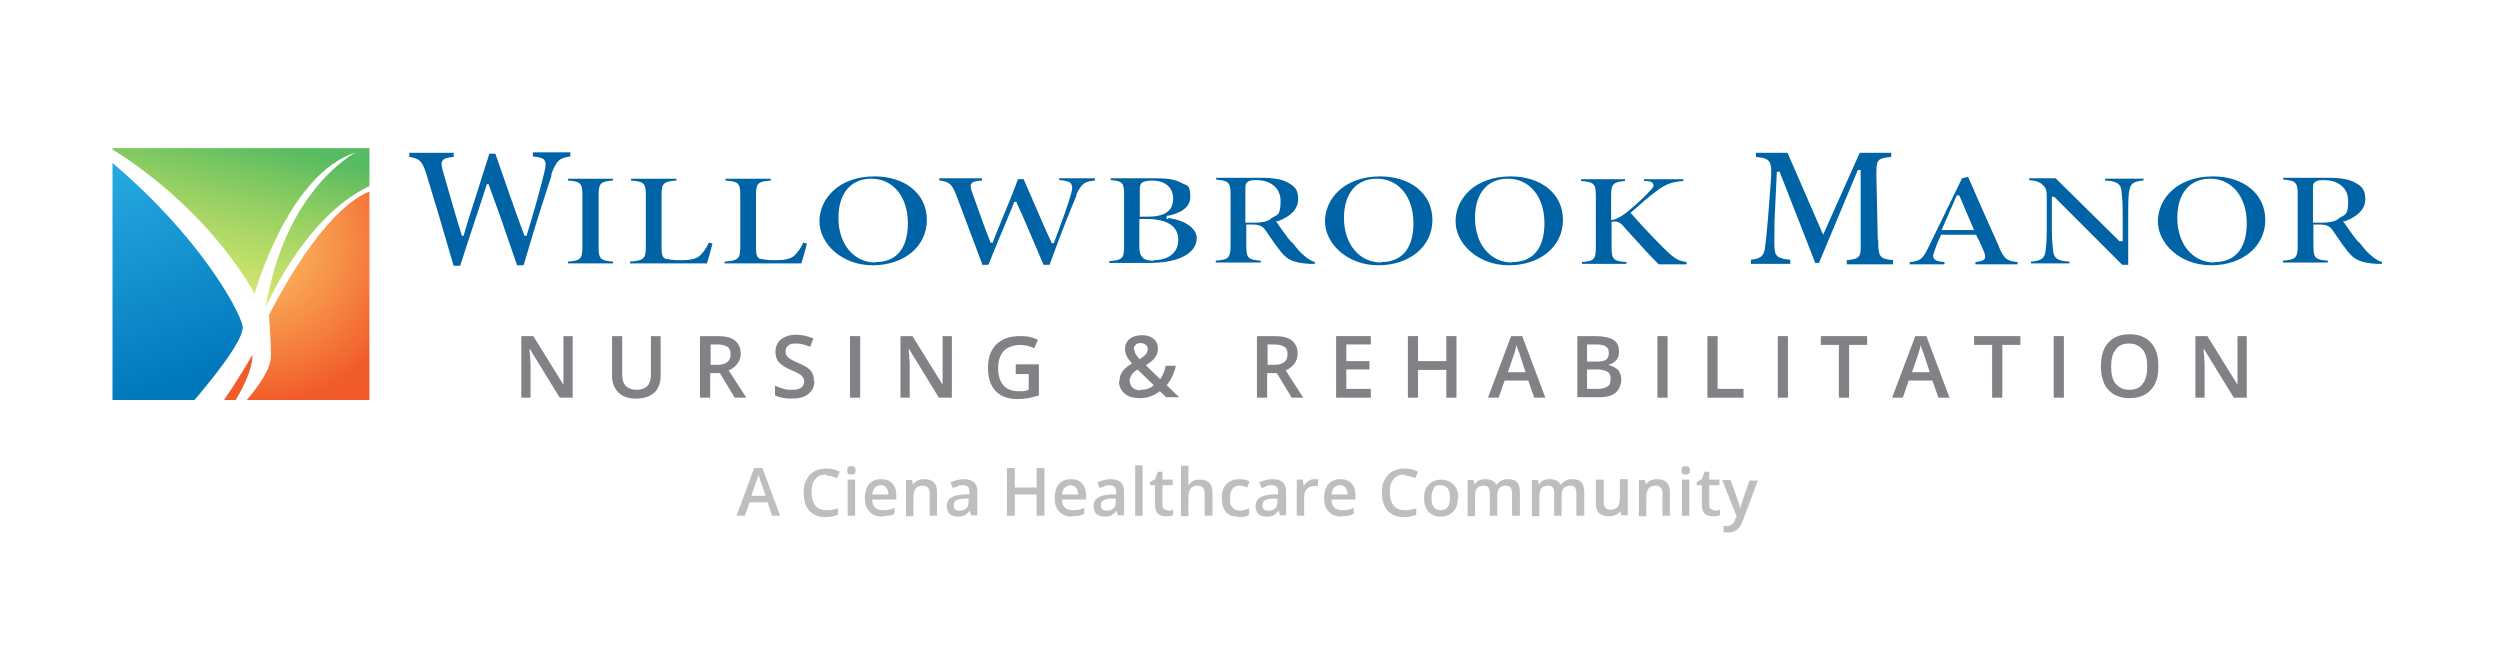 <?xml version="1.0" encoding="UTF-8"?>
<svg id="OUTLINED-CMYK" xmlns="http://www.w3.org/2000/svg" version="1.1" xmlns:xlink="http://www.w3.org/1999/xlink" viewBox="0 0 540 144">
  <!-- Generator: Adobe Illustrator 29.0.0, SVG Export Plug-In . SVG Version: 2.1.0 Build 186)  -->
  <defs>
    <style>
      .st0 {
        fill: url(#linear-gradient1);
      }

      .st1 {
        fill: url(#radial-gradient);
      }

      .st1, .st2 {
        opacity: 1;
      }

      .st3 {
        fill: #808285;
      }

      .st2 {
        fill: #f15a29;
      }

      .st4 {
        fill: url(#linear-gradient);
      }

      .st5 {
        fill: #bcbec0;
      }

      .st6 {
        fill: #0063a6;
      }
    </style>
    <linearGradient id="linear-gradient" x1="53.7" y1="29.7" x2="43.4" y2="69.5" gradientUnits="userSpaceOnUse">
      <stop offset="0" stop-color="#57bb61" stop-opacity="1"/>
      <stop offset="1" stop-color="#dbe120" stop-opacity=".6"/>
    </linearGradient>
    <linearGradient id="linear-gradient1" x1="40.4" y1="83.8" x2="15" y2="15.4" gradientUnits="userSpaceOnUse">
      <stop offset="0" stop-color="#0076bb" stop-opacity="1"/>
      <stop offset=".7" stop-color="#27aae1" stop-opacity="1"/>
    </linearGradient>
    <radialGradient id="radial-gradient" cx="55.8" cy="53.1" fx="55.8" fy="53.1" r="34.4" gradientUnits="userSpaceOnUse">
      <stop offset="0" stop-color="#fbb040" stop-opacity=".8"/>
      <stop offset="1" stop-color="#f15a29"/>
    </radialGradient>
  </defs>
  <g>
    <g>
      <path class="st6" d="M117.6,34.7c.4.5.3,1.2,0,2.4-.6,2.6-2.4,9.2-3.8,13.6v.2h-.6v-.2c-1.1-2.9-2.1-5.7-3.1-8.6-1-3-2.1-5.9-3.1-8.9h-1.3c-1.1,3.4-2.2,7-3.3,10.4-.8,2.4-1.5,4.7-2.2,7.1v.2h-.5v-.2c-1.6-5.1-2.9-9.9-4.1-14-.2-.9-.4-1.5,0-2,.3-.5,1.1-.7,2.4-.8v-.9h-9.6v.9c2.1.3,2.8.8,3.7,3.7,2,6.5,3.8,12.6,5.7,19.2l.2.6h1.4c1-3.1,2-6.2,3.1-9.5.9-2.6,1.7-5.2,2.6-7.9v-.2h.5v.2c.8,2.2,1.6,4.4,2.4,6.6,1.2,3.6,2.5,7.2,3.7,10.7h1.4c2.9-10,5.1-16.5,6-19.3v-.4c1.1-2.9,1.7-3.5,4.1-3.8v-.9h-8.1v.9c1.3.1,2.2.3,2.6.9Z"/>
      <path class="st6" d="M125.8,42.1v11.3c0,2.6-.5,2.9-3.1,3.1v.4h9.7v-.4c-2.6-.2-3.1-.5-3.1-3.1v-11.3c0-2.6.5-2.9,3.1-3.1v-.4h-9.7v.4c2.6.2,3.1.5,3.1,3.1Z"/>
      <path class="st6" d="M144,56c-1-.3-1.1-1.1-1.1-2.6v-11.3c0-2.6.5-2.9,3.2-3.1v-.4h-9.8v.4c2.7.2,3.2.5,3.2,3.1v11.3c0,2.6-.6,2.9-3.4,3.1v.4h16.6c.3-.9.9-3.1,1.2-4.3l-.8-.2c-.5,1.2-1.2,2.1-1.9,2.8-.9.8-2.3,1-4,1s-2.5-.1-3.1-.3Z"/>
      <path class="st6" d="M164.4,56c-1-.3-1.1-1.1-1.1-2.6v-11.3c0-2.6.5-2.9,3.2-3.1v-.4h-9.8v.4c2.7.2,3.2.5,3.2,3.1v11.3c0,2.6-.6,2.9-3.4,3.1v.4h16.6c.3-.9.9-3.1,1.2-4.3l-.8-.2c-.5,1.2-1.2,2.1-1.9,2.8-.9.8-2.3,1-4,1s-2.5-.1-3.1-.3Z"/>
      <path class="st6" d="M188.9,38.1h0c-7.8,0-11.9,4.9-11.9,9.7s4.8,9.5,11.5,9.5,11.7-4,11.7-9.8-4.9-9.4-11.3-9.4ZM189.1,56.7c-4.7,0-8-4-8-9.6s2.9-8.5,7.1-8.5h0c4.7,0,7.9,3.9,7.9,9.6s-2.7,8.4-6.9,8.4Z"/>
      <path class="st6" d="M231.4,39.8c.3.5.2,1.1,0,1.9-.5,1.9-2.2,6.7-3.7,10.6v.2h-.6v-.2c-1.1-2.2-2-4.5-3-6.7-1-2.3-2-4.6-3-6.9h-1.2c-1,2.7-2.1,5.4-3.2,8-.7,1.8-1.5,3.6-2.2,5.5v.2h-.6v-.2c-1.3-3.2-2.4-6.4-4-10.9-.2-.7-.4-1.2-.1-1.6.3-.5,1-.6,2.3-.7v-.5h-9.2v.5c2,.2,2.7.7,3.6,3,1.9,5,3.7,9.9,5.6,14.9v.3h1.4c1-2.4,1.9-4.8,3-7.3.8-2,1.7-4,2.5-6.1v-.2h.6v.2c.8,1.7,1.6,3.5,2.3,5.2,1.2,2.8,2.4,5.5,3.5,8.2h1.3c2.8-7.7,4.9-12.8,5.8-14.9v-.3c1.1-2.3,1.7-2.8,4-3v-.5h-7.7v.4c1.4.1,2.2.3,2.6.8Z"/>
      <path class="st6" d="M252.3,47.3h-.3v-.7h.3c1.1-.2,4.8-1.1,4.8-4s-.7-2.4-1.9-3.1c-1.3-.7-2.9-1-5.6-1h-9.7v.4c2.6.2,2.9.6,2.9,3.1v11.3c0,2.6-.5,2.9-3.2,3.1v.4h8.4c3,0,5.5-.4,7.2-1.2,2.1-.9,3.3-2.4,3.3-4.2s-2.1-3.8-6.2-4.3ZM246.2,41c0-.6,0-1.3.6-1.6.4-.3,1.4-.4,2-.4,2.9,0,4.6,1.5,4.6,3.9,0,3.5-3.2,3.9-5.5,3.9h-1.7v-5.8ZM249.3,56.3c0,0-.1,0-.2,0-1.2,0-1.9-.2-2.3-.7-.5-.5-.7-1.1-.7-2.3v-6h1.5c5.7,0,6.9,2.4,6.9,4.5,0,3.3-2.8,4.4-5.3,4.4Z"/>
      <path class="st6" d="M279,52.4c-1.2-1.4-2.6-3.5-3.1-4.2l-.3-.4h.4c2.9-1.1,4.4-2.7,4.4-4.8s-.8-2.8-2.3-3.6c-1.3-.7-3-1-6-1h-9.4v.4c2.5.2,3.1.5,3.1,3v11.4c0,2.6-.6,2.9-3.2,3.1v.4h9.7v-.4c-2.6-.2-3.1-.5-3.1-3.1v-4.7h1.3c1.5,0,2.2.3,2.9,1.3l.6.9c.9,1.3,1.8,2.6,2.6,3.6,1.4,1.7,2.6,2.5,6.4,2.7h0c.2,0,.4,0,.7,0,0,0,.2,0,.3,0v-.4c-.6-.2-1.3-.5-2.2-1.3-.8-.6-1.5-1.4-2.8-3.1ZM274.5,47.3c-.9.6-2,.8-3.8.8h-1.7v-7.3c0-.6,0-1.2.5-1.5.3-.3.9-.4,1.9-.4,2.4,0,5.2,1.2,5.2,4.5s-.7,2.9-2.1,3.8Z"/>
      <path class="st6" d="M298.1,38.1h0c-7.8,0-11.9,4.9-11.9,9.7s4.8,9.5,11.5,9.5,11.7-4,11.7-9.8-4.9-9.4-11.3-9.4ZM298.3,56.7c-4.7,0-8-4-8-9.6s2.9-8.5,7.1-8.5h0c4.7,0,7.9,3.9,7.9,9.6s-2.7,8.4-6.9,8.4Z"/>
      <path class="st6" d="M326.3,38.1h0c-7.8,0-11.9,4.9-11.9,9.7s4.8,9.5,11.5,9.5,11.7-4,11.7-9.8-4.9-9.4-11.3-9.4ZM326.6,56.7c-4.7,0-8-4-8-9.6s2.9-8.5,7.1-8.5h0c4.7,0,7.9,3.9,7.9,9.6s-2.7,8.4-6.9,8.4Z"/>
      <path class="st6" d="M352.4,46.2l-.2-.2.2-.2c1.8-1.6,3.7-3.3,5.5-4.6,2.1-1.6,3.4-1.9,5.7-2.1v-.4h-8.5v.4h.5c.7,0,1.4.2,1.5.7.2.4-.1.8-.6,1.3-1,1.1-2.8,2.9-5.3,4.9-1.1.8-2,1.3-2.8,1.5h-.4c0,0,0-5.2,0-5.2,0-2.6.5-3,3-3.2v-.4h-9.5v.4c2.7.2,3.2.5,3.2,3.2v11.2c0,2.6-.5,2.9-3,3.1v.4h9.6v-.4c-2.7-.2-3.2-.5-3.2-3.1v-5.6h.3c.8-.2,1.5.1,2.2.9l1.7,1.9c2.3,2.5,4.4,4.9,6,6.4h6v-.5c-1.5-.2-2.4-.6-4-2.1-2-1.9-5.2-5.2-7.8-8.2Z"/>
      <path class="st6" d="M405.6,51.8l-.3-13.9c0-3.4.1-3.7,3.2-4v-.9h-6.8l-7.9,17.7-7.7-17.7h-6.8v.9c3.2.3,3.5.9,3.2,5.2l-.6,7.9c-.3,3.6-.5,5.5-.7,6.8-.3,1.7-1.2,2.1-3,2.3v.9h8.5v-.9c-2.2-.2-3.3-.5-3.4-2.4-.1-1.4,0-3.1,0-6.1l.5-10.5h.6l7.7,19.7h.8l8.4-20.1h.6v15.2c.1,3.6,0,4-3,4.3v.9h10v-.9c-2.9-.3-3.2-.7-3.2-4.3Z"/>
      <path class="st6" d="M431.8,53.3c-1.5-3.3-3.1-6.9-4.6-10.3-.7-1.6-1.4-3.3-2.1-4.8l-1.3.3-7.3,15c-1.2,2.5-1.8,2.9-4,3.1v.5h7.5v-.5c-1.3-.1-2-.3-2.3-.8-.3-.5,0-1.1.2-1.7.4-1.3.9-2.4,1.3-3.2v-.2h7.7v.2c.4.7.8,1.5,1.1,2.2.2.5.4,1,.6,1.4.2.6.3,1,.1,1.4-.3.4-.9.6-2,.7v.5h9.1v-.5c-2.3-.2-2.9-.7-4-3.2ZM419.4,49.7l.2-.5c.5-1.2,1.1-2.4,1.6-3.7.5-1,.9-2.1,1.4-3.1v-.2h.6l3.2,7.5h-7Z"/>
      <path class="st6" d="M458.2,40.9c.1,1,.3,2.4.3,4.9v6.3h-.7c0,0-13.8-13.6-13.8-13.6h-5.7v.4c1.4.1,2.3.4,3,1.1.8.8.8,1.3.8,3.3v6.3c0,2.7-.2,4.1-.3,4.9-.2,1.5-1.4,1.9-3.1,2v.4h8.3v-.4c-2.1-.1-3.3-.5-3.5-2.1-.1-.9-.3-2.4-.3-4.8v-7.1h.5l14.7,14.7h1.3v-11.4c0-2.3,0-3.8.3-4.9.2-1.4,1.3-1.8,3-1.9v-.4h-8.3v.4c2.1.1,3.3.5,3.5,2Z"/>
      <path class="st6" d="M478,38.1h0c-7.8,0-11.9,4.9-11.9,9.7s4.8,9.5,11.5,9.5,11.7-4,11.7-9.8-4.9-9.4-11.3-9.4ZM478.3,56.7c-4.7,0-8-4-8-9.6s2.9-8.5,7.1-8.5h0c4.7,0,7.9,3.9,7.9,9.6s-2.7,8.4-6.9,8.4Z"/>
      <path class="st6" d="M509.5,52.4c-1.2-1.4-2.6-3.5-3.1-4.2l-.3-.4h.4c2.9-1.1,4.4-2.7,4.4-4.8s-.8-2.8-2.3-3.6c-1.3-.7-3-1-6-1h-9.4v.4c2.5.2,3.1.5,3.1,3v11.4c0,2.6-.6,2.9-3.2,3.1v.4h9.7v-.4c-2.6-.2-3.1-.5-3.1-3.1v-4.7h1.3c1.5,0,2.2.3,2.9,1.3l.6.9c.9,1.3,1.8,2.6,2.6,3.6,1.4,1.7,2.6,2.5,6.4,2.7h0c.2,0,.4,0,.7,0,0,0,.2,0,.3,0v-.4c-.6-.2-1.3-.5-2.2-1.3-.8-.6-1.5-1.4-2.8-3.1ZM505.1,47.3c-.9.6-2,.8-3.8.8h-1.7v-7.3c0-.6,0-1.2.5-1.5.3-.3.9-.4,1.9-.4,2.4,0,5.2,1.2,5.2,4.5s-.7,2.9-2.1,3.8Z"/>
    </g>
    <path class="st2" d="M54.6,76.5s-2.4,4.3-6.2,9.9h2.5c.9-1.4,3.9-6.8,3.6-9.9Z"/>
    <path class="st4" d="M24.3,32.3c4,2.4,20.3,13.1,30.7,31.1,0,0,7.2-25.9,21.9-30.5,0,0-15.3,7.7-19.5,33.5,0,0,8.4-19.7,22.4-26.2v-8.2H24.3"/>
    <path class="st0" d="M24.3,86.4h17.7c2.4-2.8,11-13,10.4-16-.7-3.4-9.2-19.2-28.1-35.2"/>
    <path class="st1" d="M79.8,41.4c-2.8,1-10.8,5.6-21.7,26.6,0,0,.5,6.6.4,9.2-.1,2.8-3.2,6.9-5.2,9.2h26.5v-44.9Z"/>
    <g>
      <path class="st3" d="M123.6,85.9h-2.7l-6.5-10.6h0v.6c.1,1.1.2,2.2.2,3.1v6.9h-2v-13.3h2.6l6.5,10.5h0c0-.1,0-.6,0-1.5,0-.9,0-1.6,0-2v-7h2v13.3Z"/>
      <path class="st3" d="M142.7,72.6v8.6c0,1-.2,1.8-.6,2.6s-1,1.3-1.8,1.7c-.8.4-1.8.6-2.9.6-1.6,0-2.9-.4-3.8-1.3-.9-.9-1.4-2.1-1.4-3.6v-8.6h2.2v8.4c0,1.1.3,1.9.8,2.4.5.5,1.3.8,2.3.8,2,0,3.1-1.1,3.1-3.2v-8.4h2.2Z"/>
      <path class="st3" d="M153.4,80.6v5.3h-2.2v-13.3h3.8c1.7,0,3,.3,3.8,1s1.2,1.6,1.2,2.9-.9,2.8-2.6,3.5l3.8,5.9h-2.5l-3.2-5.3h-2.1ZM153.4,78.8h1.5c1,0,1.7-.2,2.2-.6.5-.4.7-.9.7-1.7s-.2-1.3-.7-1.6c-.5-.3-1.2-.5-2.2-.5h-1.4v4.3Z"/>
      <path class="st3" d="M175.9,82.3c0,1.2-.4,2.1-1.3,2.8-.9.7-2,1-3.5,1s-2.7-.2-3.7-.7v-2.1c.6.3,1.2.5,1.9.7.7.2,1.3.2,1.9.2.9,0,1.5-.2,1.9-.5.4-.3.6-.8.6-1.3s-.2-.9-.6-1.3c-.4-.3-1.2-.8-2.3-1.2-1.2-.5-2.1-1.1-2.6-1.7-.5-.6-.7-1.4-.7-2.3s.4-2,1.2-2.6c.8-.6,1.8-1,3.2-1s2.5.3,3.8.8l-.7,1.8c-1.2-.5-2.2-.7-3.2-.7s-1.2.2-1.6.5-.5.7-.5,1.2,0,.6.2.9c.1.2.4.5.7.7.3.2.9.5,1.8.9,1,.4,1.7.8,2.1,1.1s.8.7,1,1.2c.2.4.3,1,.3,1.6Z"/>
      <path class="st3" d="M183.6,85.9v-13.3h2.2v13.3h-2.2Z"/>
      <path class="st3" d="M205.5,85.9h-2.7l-6.5-10.6h0v.6c.1,1.1.2,2.2.2,3.1v6.9h-2v-13.3h2.6l6.5,10.5h0c0-.1,0-.6,0-1.5,0-.9,0-1.6,0-2v-7h2v13.3Z"/>
      <path class="st3" d="M219.5,78.7h4.9v6.7c-.8.3-1.6.4-2.3.6-.7.1-1.5.2-2.4.2-2,0-3.6-.6-4.7-1.8-1.1-1.2-1.6-2.9-1.6-5s.6-3.8,1.8-5,2.9-1.8,5.1-1.8,2.7.3,3.9.8l-.8,1.8c-1.1-.5-2.2-.7-3.2-.7s-2.5.4-3.4,1.3c-.8.9-1.2,2.1-1.2,3.7s.4,2.9,1.1,3.7,1.8,1.3,3.2,1.3,1.5,0,2.3-.3v-3.4h-2.8v-1.9Z"/>
      <path class="st3" d="M241.8,82.4c0-.8.2-1.5.6-2.1.4-.6,1.1-1.2,2.1-1.8-.6-.7-1-1.2-1.2-1.7-.2-.5-.3-.9-.3-1.4,0-.9.3-1.6,1-2.2.7-.5,1.5-.8,2.7-.8s1.9.3,2.5.8c.6.5.9,1.2.9,2.1s-.2,1.3-.6,1.9c-.4.6-1.1,1.1-2,1.7l3.1,3c.5-.6.9-1.6,1.2-2.9h2.2c-.4,1.7-1.1,3.1-2,4.2l2.7,2.6h-2.8l-1.4-1.3c-.6.5-1.3.9-2,1.1-.7.3-1.5.4-2.3.4-1.4,0-2.5-.3-3.3-1-.8-.7-1.2-1.6-1.2-2.7ZM246.4,84.2c1.1,0,2.1-.3,2.8-1l-3.5-3.4c-.6.4-1.1.8-1.3,1.2-.2.4-.4.8-.4,1.2s.2,1.1.6,1.5c.4.4,1,.6,1.7.6ZM245,75.4c0,.4.1.7.3,1.1.2.3.5.7.8,1.1.7-.4,1.2-.8,1.4-1.1.3-.3.4-.7.4-1.1s-.1-.7-.4-.9-.6-.4-1.1-.4-.9.1-1.1.4c-.3.2-.4.6-.4,1Z"/>
      <path class="st3" d="M273.7,80.6v5.3h-2.2v-13.3h3.8c1.7,0,3,.3,3.8,1s1.2,1.6,1.2,2.9-.9,2.8-2.6,3.5l3.8,5.9h-2.5l-3.2-5.3h-2.1ZM273.7,78.8h1.5c1,0,1.7-.2,2.2-.6.5-.4.7-.9.7-1.7s-.2-1.3-.7-1.6c-.5-.3-1.2-.5-2.2-.5h-1.4v4.3Z"/>
      <path class="st3" d="M296.1,85.9h-7.5v-13.3h7.5v1.8h-5.3v3.6h5v1.8h-5v4.2h5.3v1.8Z"/>
      <path class="st3" d="M314.6,85.9h-2.2v-6h-6.1v6h-2.2v-13.3h2.2v5.4h6.1v-5.4h2.2v13.3Z"/>
      <path class="st3" d="M331.4,85.9l-1.3-3.7h-5.1l-1.3,3.7h-2.3l5-13.3h2.4l5,13.3h-2.3ZM329.5,80.3l-1.2-3.6c0-.2-.2-.6-.4-1.1-.2-.5-.3-.9-.3-1.1-.2.7-.4,1.6-.7,2.4l-1.2,3.5h3.9Z"/>
      <path class="st3" d="M340.6,72.6h3.9c1.8,0,3.2.3,4,.8.8.5,1.2,1.4,1.2,2.5s-.2,1.4-.6,1.9c-.4.5-1,.8-1.7,1h0c.9.3,1.6.6,2.1,1.1.4.5.7,1.2.7,2.1s-.4,2.1-1.2,2.8c-.8.7-2,1-3.5,1h-4.8v-13.3ZM342.8,78.1h2.1c.9,0,1.6-.1,2-.4.4-.3.6-.8.6-1.5s-.2-1.1-.7-1.4c-.5-.3-1.2-.4-2.1-.4h-1.9v3.7ZM342.8,79.8v4.2h2.3c.9,0,1.6-.2,2.1-.5.5-.3.7-.9.7-1.7s-.2-1.2-.7-1.5c-.5-.3-1.2-.5-2.2-.5h-2.2Z"/>
      <path class="st3" d="M358,85.9v-13.3h2.2v13.3h-2.2Z"/>
      <path class="st3" d="M368.8,85.9v-13.3h2.2v11.4h5.6v1.9h-7.8Z"/>
      <path class="st3" d="M384,85.9v-13.3h2.2v13.3h-2.2Z"/>
      <path class="st3" d="M399.4,85.9h-2.2v-11.4h-3.9v-1.9h10v1.9h-3.9v11.4Z"/>
      <path class="st3" d="M418.7,85.9l-1.3-3.7h-5.1l-1.3,3.7h-2.3l5-13.3h2.4l5,13.3h-2.3ZM416.8,80.3l-1.2-3.6c0-.2-.2-.6-.4-1.1-.2-.5-.3-.9-.3-1.1-.2.7-.4,1.6-.7,2.4l-1.2,3.5h3.9Z"/>
      <path class="st3" d="M432.5,85.9h-2.2v-11.4h-3.9v-1.9h10v1.9h-3.9v11.4Z"/>
      <path class="st3" d="M443.6,85.9v-13.3h2.2v13.3h-2.2Z"/>
      <path class="st3" d="M466.2,79.2c0,2.2-.5,3.8-1.6,5-1.1,1.2-2.6,1.8-4.6,1.8s-3.5-.6-4.6-1.8c-1.1-1.2-1.6-2.9-1.6-5.1s.5-3.9,1.6-5.1c1.1-1.2,2.6-1.8,4.6-1.8s3.5.6,4.6,1.8c1.1,1.2,1.6,2.9,1.6,5ZM456,79.2c0,1.6.3,2.9,1,3.7.7.8,1.6,1.3,2.9,1.3s2.3-.4,2.9-1.3c.7-.8,1-2.1,1-3.7s-.3-2.9-1-3.7c-.7-.8-1.6-1.3-2.9-1.3s-2.3.4-2.9,1.3c-.7.8-1,2.1-1,3.7Z"/>
      <path class="st3" d="M485.2,85.9h-2.7l-6.5-10.6h0v.6c.1,1.1.2,2.2.2,3.1v6.9h-2v-13.3h2.6l6.5,10.5h0c0-.1,0-.6,0-1.5,0-.9,0-1.6,0-2v-7h2v13.3Z"/>
    </g>
  </g>
  <g>
    <path class="st5" d="M166.8,111.4l-1-2.9h-3.9l-1,2.9h-1.8l3.8-10.3h1.8l3.8,10.3h-1.8ZM165.4,107.1l-1-2.8c0-.2-.2-.5-.3-.9-.1-.4-.2-.7-.3-.9-.1.6-.3,1.2-.6,1.9l-.9,2.7h3Z"/>
    <path class="st5" d="M178.4,102.5c-1,0-1.7.3-2.3,1-.6.7-.8,1.6-.8,2.8s.3,2.2.8,2.9c.5.6,1.3,1,2.3,1s.9,0,1.3-.1c.4,0,.8-.2,1.3-.3v1.4c-.8.3-1.7.5-2.7.5-1.5,0-2.7-.5-3.5-1.4-.8-.9-1.2-2.2-1.2-3.9s.2-2,.6-2.8c.4-.8,1-1.4,1.7-1.8.7-.4,1.6-.6,2.6-.6s2,.2,2.9.7l-.6,1.4c-.3-.2-.7-.3-1.1-.4-.4-.1-.8-.2-1.2-.2Z"/>
    <path class="st5" d="M183,101.6c0-.3,0-.5.2-.7s.4-.2.7-.2.5,0,.7.2.2.4.2.7,0,.5-.2.7-.4.2-.7.2-.5,0-.7-.2-.2-.4-.2-.7ZM184.7,111.4h-1.6v-7.8h1.6v7.8Z"/>
    <path class="st5" d="M190.6,111.6c-1.2,0-2.2-.4-2.8-1.1-.7-.7-1-1.7-1-2.9s.3-2.3.9-3c.6-.7,1.5-1.1,2.6-1.1s1.8.3,2.4.9c.6.6.9,1.5.9,2.6v.9h-5.2c0,.8.2,1.3.6,1.7.4.4.9.6,1.6.6s.9,0,1.3-.1c.4,0,.8-.2,1.3-.4v1.3c-.4.2-.8.3-1.2.4-.4,0-.9.1-1.4.1ZM190.3,104.8c-.5,0-.9.2-1.3.5-.3.3-.5.8-.6,1.5h3.5c0-.6-.2-1.1-.5-1.5s-.7-.5-1.2-.5Z"/>
    <path class="st5" d="M202.5,111.4h-1.7v-4.8c0-.6-.1-1-.4-1.3s-.6-.4-1.1-.4-1.2.2-1.5.6c-.3.4-.5,1.1-.5,2.1v3.9h-1.6v-7.8h1.3l.2,1h0c.2-.4.6-.7,1-.9s.9-.3,1.4-.3c1.9,0,2.8.9,2.8,2.8v5.1Z"/>
    <path class="st5" d="M209.8,111.4l-.3-1.1h0c-.4.5-.8.8-1.1,1s-.9.3-1.5.3-1.4-.2-1.8-.6c-.4-.4-.6-1-.6-1.7s.3-1.4.9-1.8,1.5-.6,2.7-.7h1.3v-.5c0-.5-.1-.9-.3-1.1-.2-.2-.6-.4-1.1-.4s-.8,0-1.1.2-.7.3-1.1.4l-.5-1.2c.4-.2.9-.4,1.4-.5.5-.1,1-.2,1.4-.2,1,0,1.7.2,2.2.6.5.4.8,1.1.8,2v5.2h-1.2ZM207.3,110.3c.6,0,1.1-.2,1.4-.5.4-.3.5-.8.5-1.4v-.7h-1c-.8,0-1.3.2-1.7.4-.4.2-.5.6-.5,1.1s.1.6.3.8.5.3.9.3Z"/>
    <path class="st5" d="M225.6,111.4h-1.7v-4.6h-4.7v4.6h-1.7v-10.3h1.7v4.2h4.7v-4.2h1.7v10.3Z"/>
    <path class="st5" d="M231.6,111.6c-1.2,0-2.2-.4-2.8-1.1-.7-.7-1-1.7-1-2.9s.3-2.3.9-3c.6-.7,1.5-1.1,2.6-1.1s1.8.3,2.4.9c.6.6.9,1.5.9,2.6v.9h-5.2c0,.8.2,1.3.6,1.7.4.4.9.6,1.6.6s.9,0,1.3-.1c.4,0,.8-.2,1.3-.4v1.3c-.4.2-.8.3-1.2.4-.4,0-.9.1-1.4.1ZM231.3,104.8c-.5,0-.9.2-1.3.5-.3.3-.5.8-.6,1.5h3.5c0-.6-.2-1.1-.5-1.5-.3-.3-.7-.5-1.2-.5Z"/>
    <path class="st5" d="M241.5,111.4l-.3-1.1h0c-.4.5-.8.8-1.1,1s-.9.3-1.5.3-1.4-.2-1.8-.6c-.4-.4-.6-1-.6-1.7s.3-1.4.9-1.8,1.5-.6,2.7-.7h1.3v-.5c0-.5-.1-.9-.3-1.1-.2-.2-.6-.4-1.1-.4s-.8,0-1.1.2-.7.3-1.1.4l-.5-1.2c.4-.2.9-.4,1.4-.5.5-.1,1-.2,1.4-.2,1,0,1.7.2,2.2.6.5.4.8,1.1.8,2v5.2h-1.2ZM239.1,110.3c.6,0,1.1-.2,1.4-.5.4-.3.5-.8.5-1.4v-.7h-1c-.8,0-1.3.2-1.7.4-.4.2-.5.6-.5,1.1s.1.6.3.8.5.3.9.3Z"/>
    <path class="st5" d="M246.8,111.4h-1.6v-10.9h1.6v10.9Z"/>
    <path class="st5" d="M252.2,110.3c.4,0,.8,0,1.2-.2v1.2c-.2,0-.4.1-.7.2-.3,0-.6,0-.9,0-1.6,0-2.3-.8-2.3-2.5v-4.2h-1.1v-.7l1.1-.6.6-1.6h1v1.7h2.2v1.2h-2.2v4.2c0,.4,0,.7.3.9s.5.3.8.3Z"/>
    <path class="st5" d="M261.9,111.4h-1.7v-4.8c0-.6-.1-1-.4-1.3s-.6-.4-1.1-.4-1.2.2-1.5.6-.5,1.1-.5,2.1v3.9h-1.6v-10.9h1.6v2.8c0,.4,0,.9,0,1.4h.1c.2-.4.5-.7.9-.9.4-.2.9-.3,1.4-.3,1.9,0,2.8.9,2.8,2.8v5.1Z"/>
    <path class="st5" d="M267.5,111.6c-1.2,0-2.1-.3-2.7-1-.6-.7-.9-1.7-.9-3s.3-2.3,1-3c.6-.7,1.6-1.1,2.8-1.1s1.6.2,2.2.5l-.5,1.3c-.7-.3-1.3-.4-1.7-.4-1.3,0-2,.9-2,2.7s.2,1.5.5,2c.3.4.8.7,1.5.7s1.4-.2,2.1-.5v1.4c-.3.2-.6.3-.9.4-.3,0-.7.1-1.2.1Z"/>
    <path class="st5" d="M276.5,111.4l-.3-1.1h0c-.4.5-.8.8-1.1,1s-.9.3-1.5.3-1.4-.2-1.8-.6c-.4-.4-.6-1-.6-1.7s.3-1.4.9-1.8,1.5-.6,2.7-.7h1.3v-.5c0-.5-.1-.9-.3-1.1-.2-.2-.6-.4-1.1-.4s-.8,0-1.1.2-.7.3-1.1.4l-.5-1.2c.4-.2.9-.4,1.4-.5.5-.1,1-.2,1.4-.2,1,0,1.7.2,2.2.6.5.4.8,1.1.8,2v5.2h-1.2ZM274,110.3c.6,0,1.1-.2,1.4-.5.4-.3.5-.8.5-1.4v-.7h-1c-.8,0-1.3.2-1.7.4-.4.2-.5.6-.5,1.1s.1.6.3.8.5.3.9.3Z"/>
    <path class="st5" d="M284,103.5c.3,0,.6,0,.8,0l-.2,1.5c-.2,0-.5,0-.7,0-.7,0-1.2.2-1.6.6-.4.4-.6,1-.6,1.7v4.1h-1.6v-7.8h1.3l.2,1.4h0c.3-.5.6-.8,1-1.1s.9-.4,1.3-.4Z"/>
    <path class="st5" d="M289.8,111.6c-1.2,0-2.2-.4-2.8-1.1-.7-.7-1-1.7-1-2.9s.3-2.3.9-3c.6-.7,1.5-1.1,2.6-1.1s1.8.3,2.4.9c.6.6.9,1.5.9,2.6v.9h-5.2c0,.8.2,1.3.6,1.7.4.4.9.6,1.6.6s.9,0,1.3-.1c.4,0,.8-.2,1.3-.4v1.3c-.4.2-.8.3-1.2.4-.4,0-.9.1-1.4.1ZM289.5,104.8c-.5,0-.9.2-1.3.5-.3.3-.5.8-.6,1.5h3.5c0-.6-.2-1.1-.5-1.5s-.7-.5-1.2-.5Z"/>
    <path class="st5" d="M303.3,102.5c-1,0-1.7.3-2.3,1-.6.7-.8,1.6-.8,2.8s.3,2.2.8,2.9c.5.6,1.3,1,2.3,1s.9,0,1.3-.1c.4,0,.8-.2,1.3-.3v1.4c-.8.3-1.7.5-2.7.5-1.5,0-2.7-.5-3.5-1.4-.8-.9-1.2-2.2-1.2-3.9s.2-2,.6-2.8c.4-.8,1-1.4,1.7-1.8.7-.4,1.6-.6,2.6-.6s2,.2,2.9.7l-.6,1.4c-.3-.2-.7-.3-1.1-.4-.4-.1-.8-.2-1.2-.2Z"/>
    <path class="st5" d="M314.9,107.5c0,1.3-.3,2.3-1,3-.7.7-1.6,1.1-2.7,1.1s-1.4-.2-1.9-.5c-.6-.3-1-.8-1.3-1.4-.3-.6-.4-1.3-.4-2.1,0-1.3.3-2.2,1-2.9.6-.7,1.6-1.1,2.7-1.1s2,.4,2.7,1.1c.7.7,1,1.7,1,2.9ZM309.2,107.5c0,1.8.7,2.7,2,2.7s2-.9,2-2.7-.7-2.7-2-2.7-1.2.2-1.5.7-.5,1.1-.5,2Z"/>
    <path class="st5" d="M323.5,111.4h-1.7v-4.8c0-.6-.1-1-.3-1.3-.2-.3-.6-.4-1.1-.4s-1.1.2-1.4.6c-.3.4-.4,1.1-.4,2.1v3.9h-1.6v-7.8h1.3l.2,1h0c.2-.4.5-.7.9-.9.4-.2.9-.3,1.4-.3,1.2,0,2,.4,2.4,1.2h.1c.2-.4.6-.7,1-.9.4-.2.9-.3,1.4-.3.9,0,1.6.2,2,.7s.6,1.2.6,2.1v5.1h-1.7v-4.8c0-.6-.1-1-.3-1.3-.2-.3-.6-.4-1.1-.4s-1.1.2-1.4.6c-.3.4-.4,1-.4,1.8v4.1Z"/>
    <path class="st5" d="M337.4,111.4h-1.7v-4.8c0-.6-.1-1-.3-1.3-.2-.3-.6-.4-1.1-.4s-1.1.2-1.4.6c-.3.4-.4,1.1-.4,2.1v3.9h-1.6v-7.8h1.3l.2,1h0c.2-.4.5-.7.9-.9.4-.2.9-.3,1.4-.3,1.2,0,2,.4,2.4,1.2h.1c.2-.4.6-.7,1-.9.4-.2.9-.3,1.4-.3.9,0,1.6.2,2,.7s.6,1.2.6,2.1v5.1h-1.7v-4.8c0-.6-.1-1-.3-1.3-.2-.3-.6-.4-1.1-.4s-1.1.2-1.4.6c-.3.4-.4,1-.4,1.8v4.1Z"/>
    <path class="st5" d="M350.2,111.4l-.2-1h0c-.2.4-.6.6-1,.8-.4.2-.9.3-1.5.3-.9,0-1.6-.2-2.1-.7-.5-.5-.7-1.2-.7-2.1v-5.1h1.7v4.8c0,.6.1,1,.4,1.3.2.3.6.4,1.1.4s1.2-.2,1.5-.6c.3-.4.5-1.1.5-2.1v-3.9h1.7v7.8h-1.3Z"/>
    <path class="st5" d="M360.8,111.4h-1.7v-4.8c0-.6-.1-1-.4-1.3s-.6-.4-1.1-.4-1.2.2-1.5.6c-.3.4-.5,1.1-.5,2.1v3.9h-1.6v-7.8h1.3l.2,1h0c.2-.4.6-.7,1-.9s.9-.3,1.4-.3c1.9,0,2.8.9,2.8,2.8v5.1Z"/>
    <path class="st5" d="M363.2,101.6c0-.3,0-.5.2-.7s.4-.2.7-.2.5,0,.7.2.2.4.2.7,0,.5-.2.7-.4.2-.7.2-.5,0-.7-.2-.2-.4-.2-.7ZM364.9,111.4h-1.6v-7.8h1.6v7.8Z"/>
    <path class="st5" d="M370.3,110.3c.4,0,.8,0,1.2-.2v1.2c-.2,0-.4.1-.7.2-.3,0-.6,0-.9,0-1.6,0-2.3-.8-2.3-2.5v-4.2h-1.1v-.7l1.1-.6.6-1.6h1v1.7h2.2v1.2h-2.2v4.2c0,.4,0,.7.3.9s.5.3.8.3Z"/>
    <path class="st5" d="M372,103.7h1.8l1.6,4.4c.2.6.4,1.2.5,1.8h0c0-.3.1-.6.2-.9.1-.4.7-2.1,1.8-5.2h1.8l-3.3,8.8c-.6,1.6-1.6,2.4-3,2.4s-.7,0-1.1-.1v-1.3c.2,0,.5,0,.8,0,.8,0,1.4-.5,1.7-1.4l.3-.7-3.1-7.8Z"/>
  </g>
</svg>